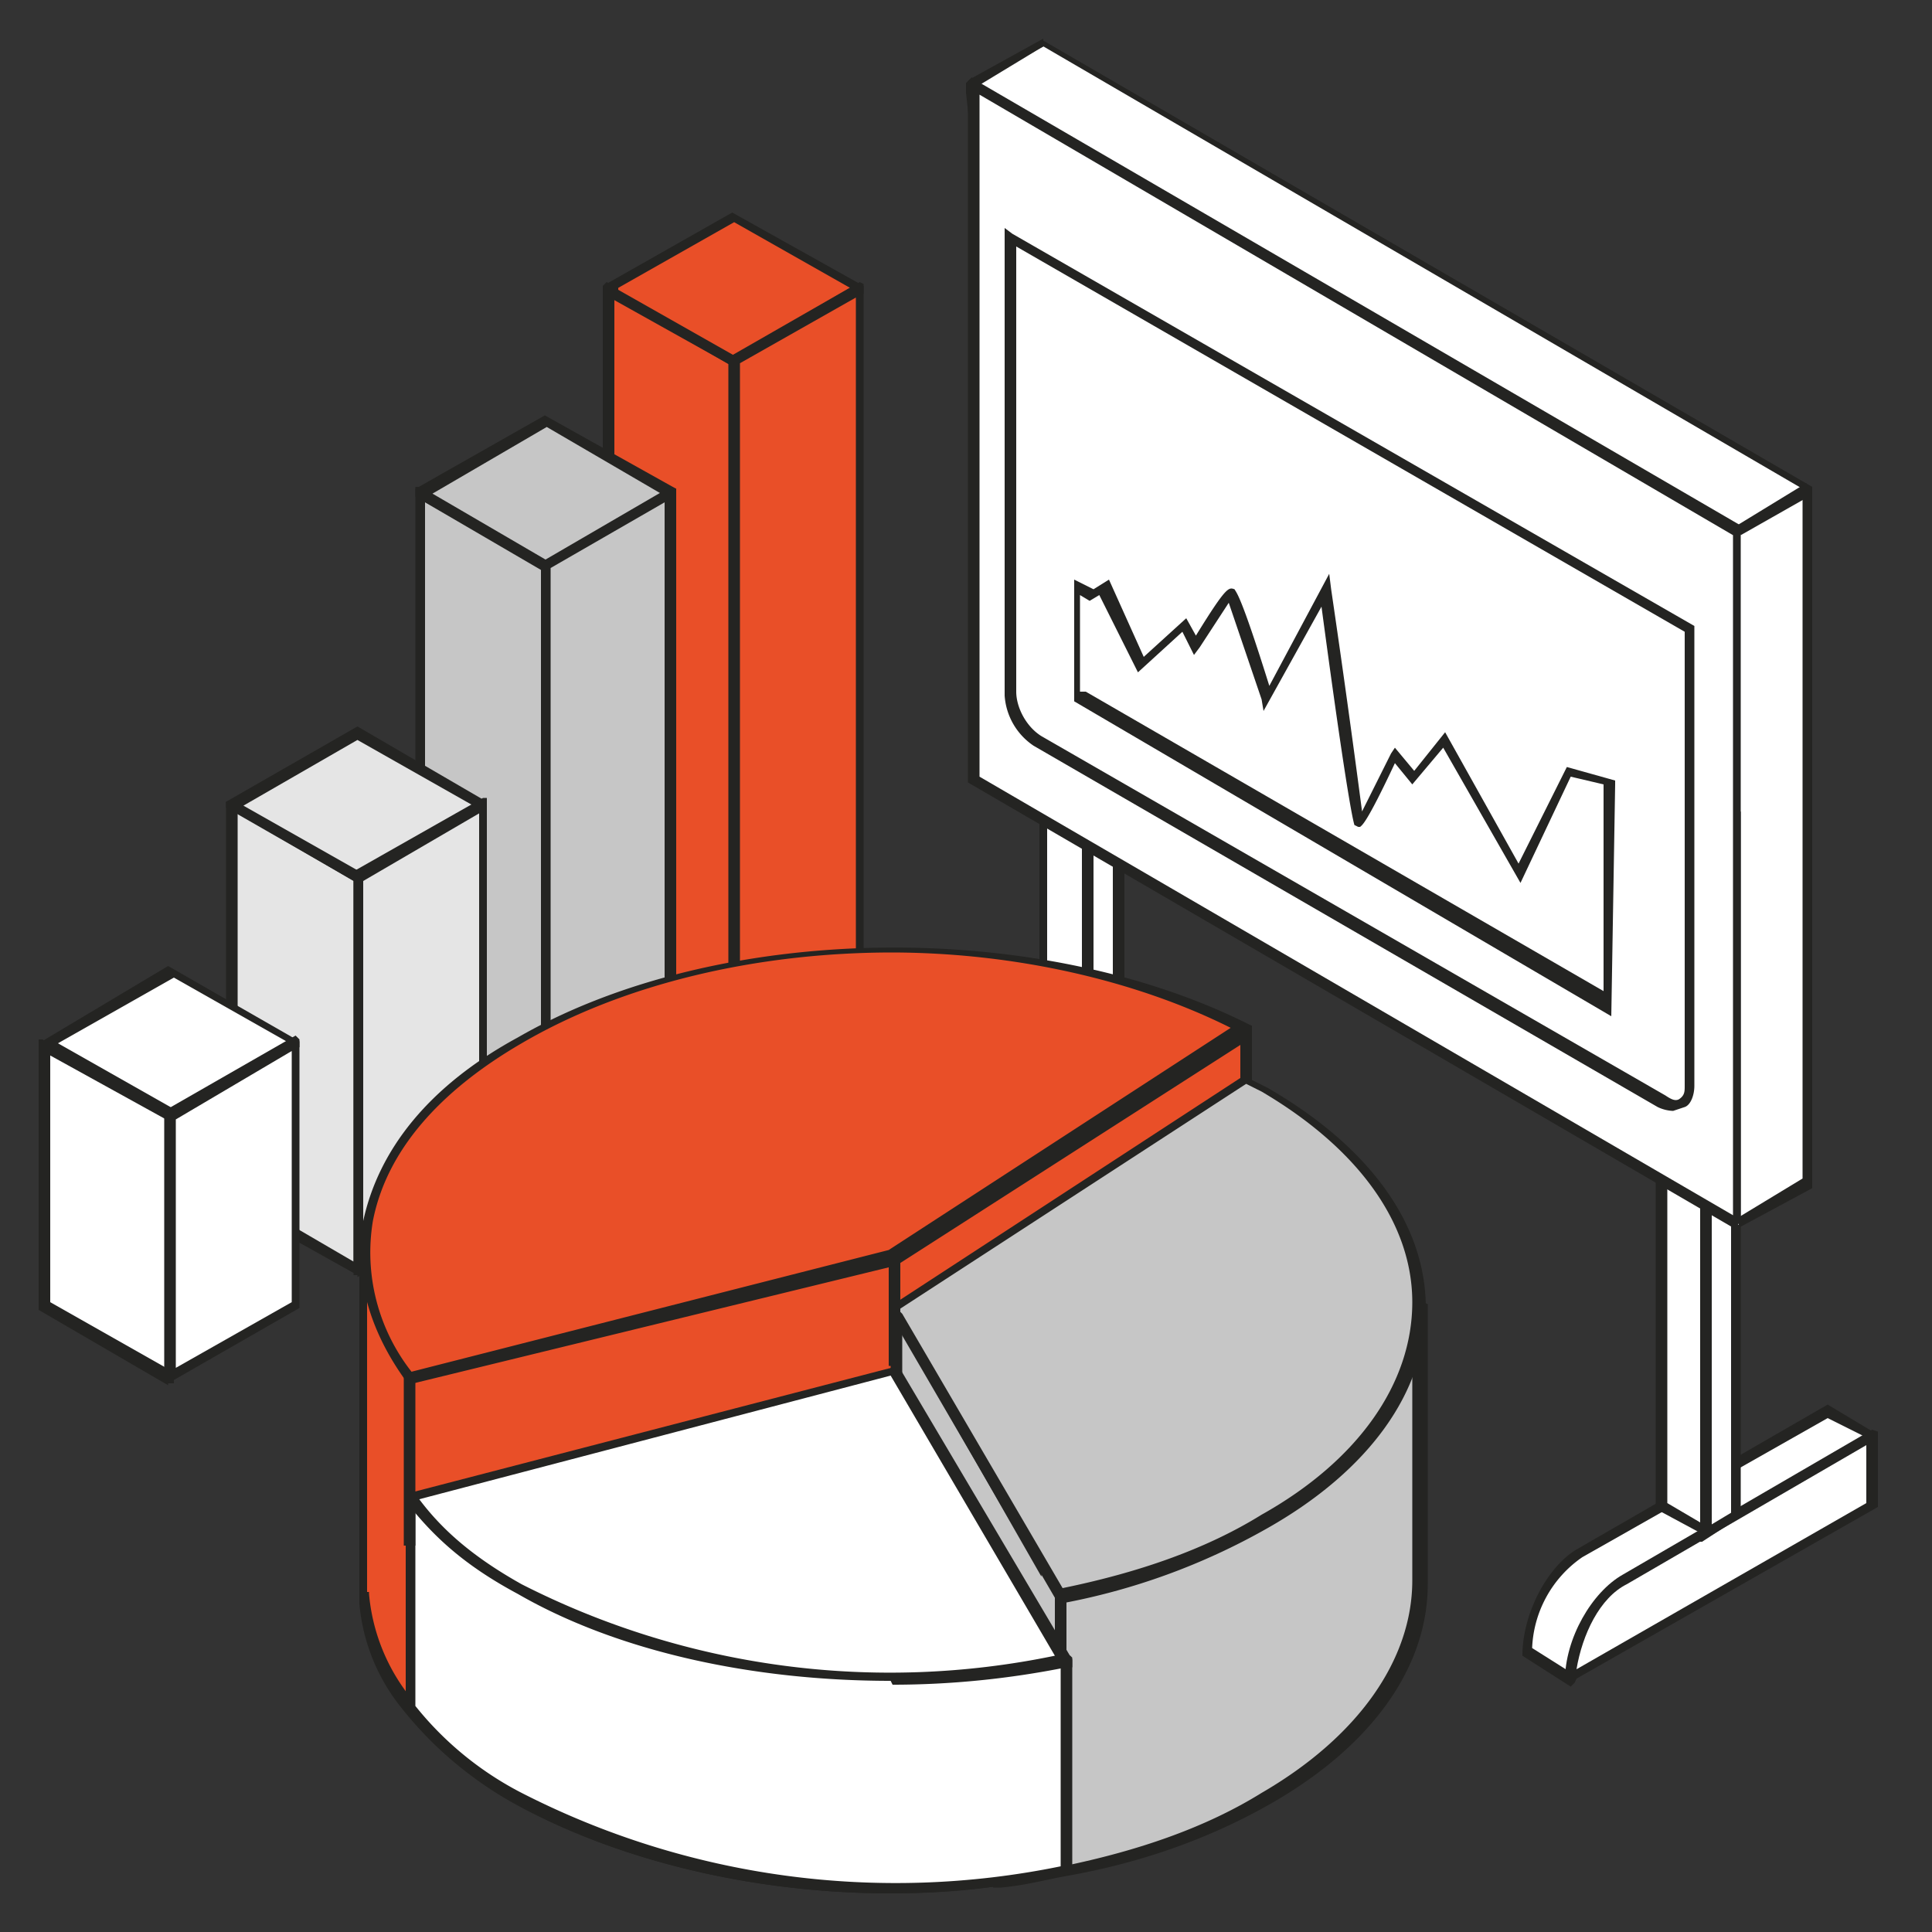 <svg xmlns="http://www.w3.org/2000/svg" width="100" height="100" fill="none">
    <rect width="100%" height="100%" fill="#333333" stroke="none"/>
    <path fill="#E94F28" d="M38 18.7v35.6l-6.6-3.6V14.9l6.5 3.8Z"/>
    <path fill="#242422" d="m38.3 54.9-7.1-4.1v-36l.2-.2 6.8 3.9v36.4Zm-6.5-4.5 6 3.5v-35l-6-3.5v35Z"/>
    <path fill="#E94F28" d="m44.5 15-6.6 3.7-6.5-3.8 6.5-3.7 6.6 3.7Z"/>
    <path fill="#242422" d="m38 19-6.8-3.8v-.4l6.7-3.8 6.8 3.8v.4L37.9 19Zm-6-4 6 3.4 6-3.5-6-3.4-6 3.4Z"/>
    <path fill="#E94F28" d="M38 18.7v35.6l6.5-3.6V14.9l-6.6 3.8Z"/>
    <path fill="#242422" d="M37.7 54.9V18.5l6.8-3.9.2.1v36l-7 4.2Zm.6-36v35l6-3.5v-35l-6 3.4Z"/>
    <path fill="#C6C6C6" d="M28.2 29.2V60l-6.4-3.7V25.6l6.4 3.6Z"/>
    <path fill="#242422" d="m28.5 60.5-7-4V25.2h.2l6.7 3.8v31.4h.1ZM22 56.1l6 3.4v-30L22 26v30Z"/>
    <path fill="#C6C6C6" d="m34.7 25.6-6.5 3.6-6.4-3.6 6.4-3.8 6.5 3.8Z"/>
    <path fill="#242422" d="m28.2 29.5-6.7-3.8v-.4l6.7-3.8 6.8 3.8v.4l-6.8 3.8Zm-5.9-4 6 3.5 6-3.4-6-3.5-6 3.5Z"/>
    <path fill="#C6C6C6" d="M28.2 29.2V60l6.5-3.7V25.6l-6.5 3.6Z"/>
    <path fill="#242422" d="M28 60.5V29.1l6.7-3.9.3.1v31.1l-7 4.1Zm.5-31v30l5.9-3.4V26l-5.9 3.4Z"/>
    <path fill="#E5E5E5" d="M18.5 45.4v20.3L12 62V41.7l6.4 3.7Z"/>
    <path fill="#242422" d="m18.5 66-6.8-3.8V41.5l.3-.1 6.7 3.8V66l-.2.1Zm-6.2-4.2 6 3.5V45.6l-6-3.5v19.7Z"/>
    <path fill="#E5E5E5" d="m25 41.7-6.5 3.7-6.4-3.7 6.4-3.8 6.5 3.8Z"/>
    <path fill="#242422" d="m18.5 45.7-6.8-3.9v-.3l6.8-3.9 6.7 3.9v.3l-6.7 3.9Zm-5.9-4 6 3.4 5.9-3.4-6-3.4-5.9 3.4Z"/>
    <path fill="#E5E5E5" d="M18.5 45.4v20.3L25 62V41.7l-6.5 3.7Z"/>
    <path fill="#242422" d="M18.3 66V45.1l6.7-3.8h.2v20.8L18.5 66h-.2Zm.5-20.4v19.7l6-3.5V42.1l-6 3.5Z"/>
    <path fill="#fff" d="M8.7 57.7v13.6l-6.4-3.7V54l6.4 3.7Z"/>
    <path fill="#242422" d="M8.7 71.7 2 67.8v-14h.2L9 57.6v14h-.3Zm-6.1-4.3 6 3.4v-13l-6-3.4v13Z"/>
    <path fill="#fff" d="m15.3 54-6.6 3.7L2.3 54l6.4-3.8 6.6 3.8Z"/>
    <path fill="#242422" d="M8.7 58 2 54.3v-.3L8.7 50l6.8 3.9v.3l-6.8 3.9ZM3 54l6 3.4 6-3.4-6-3.4-6 3.4Z"/>
    <path fill="#fff" d="M8.7 57.7v13.6l6.6-3.7V54l-6.6 3.7Z"/>
    <path fill="#242422" d="M8.5 71.5v-14l6.8-3.9.2.2v13.9l-6.8 3.9-.2-.1Zm.6-13.6v12.9l6-3.4v-13L9 58Z"/>
    <path fill="#fff" d="m54 2.2 39.7 23.1v35.9L90 63.4 54 38.2 50.5 4.3l3.7-2Z"/>
    <path fill="#242422" d="M90 63.6 53.7 38.3v-.1L50 4.8v-.5l.2-.2L54 2v.1l39.8 23.1v36.3l-3.9 2.1ZM54.2 37.9 90 63l3.3-2V25.3L54 2.4l-3.3 2L54.3 38Z"/>
    <path fill="#fff" d="M81.7 80.4 94.6 73l2.3 1.3-.8 2-1.5.2-11.4 6.7-1.8 3.6-2.3-1.3c-.1-2 1.1-4.2 2.6-5Z"/>
    <path fill="#242422" d="m81.3 87.3-2.5-1.6c0-2.2 1.3-4.6 2.8-5.5l13-7.5 2.5 1.5v.2l-.9 2.1-1.6.4-11.3 6.5-1.8 3.7-.2.2Zm-2-2 1.9 1.2 1.6-3.4 11.7-6.8 1.4-.3.7-1.6-2-1-12.7 7.2a6 6 0 0 0-2.6 4.8Z"/>
    <path fill="#fff" d="m81.3 87 15.5-9v-3.7L84 81.7a6.7 6.7 0 0 0-2.7 5.2Z"/>
    <path fill="#242422" d="M81 87c0-2.2 1.4-4.6 3-5.5L96.9 74l.3.1V78l-15.8 9h-.3Zm15.6-12.2L84.2 82c-1.4.7-2.3 2.6-2.6 4.4l15-8.6v-3Z"/>
    <path fill="#fff" d="m86 77.9 2.4 1.4v-36L85.9 42V78Z"/>
    <path fill="#242422" d="m88.3 79.5-2.6-1.4V41.6l2.9 1.7v36.1l-.3.1Zm-2-1.7 1.7 1V43.5l-1.7-1v35.3Z"/>
    <path fill="#fff" d="M89.8 42.5v36l-1.4.8v-36l1.4-.8Z"/>
    <path fill="#242422" d="M88 79.8V43.3l2.1-1.3v36.5l-2 1.3Zm.6-36.2v35.3l1-.6V43l-1 .6Z"/>
    <path fill="#fff" d="m54 59.2 2.3 1.3V24.7L54 23.2v36Z"/>
    <path fill="#242422" d="m56.6 61-2.8-1.6V22.9l2.8 1.7V61Zm-2.4-2 1.8 1V24.9l-1.8-1V59Z"/>
    <path fill="#fff" d="M57.9 23.8v35.8l-1.6 1v-36l1.6-.8Z"/>
    <path fill="#242422" d="M56 61V24.7l2.2-1.3v36.5L56 61.1Zm.6-36.2V60l1-.6V24.2l-1 .6Z"/>
    <path fill="#fff" d="M50.4 4.3 90 27.4v36L50.4 40.3v-36Z"/>
    <path fill="#242422" d="M89.8 63.6 50.1 40.5V4.2l.2-.2.1.1 39.7 23.1v36l-.3.4ZM50.7 40.2l39 22.7V27.7l-39-22.8v35.3Z"/>
    <path fill="#242422" d="m93.5 25-3.6 2.2.2.5 3.7-2.1-.3-.5Z"/>
    <path fill="#E94F28" d="M64.5 53.2 46.3 65H19v17.6c.1 2 1 3.7 2.1 5.4 1.3 2 3.3 3.6 5.9 5a42.3 42.3 0 0 0 24.9 4.3l2.6-20 10.2-6.6V53.2h-.1Z"/>
    <path fill="#242422" d="M46.1 98C39 98 32 96.3 26.7 93.4a19.6 19.6 0 0 1-6-5.1 10 10 0 0 1-2.1-5.3V64.8h27.6L64.5 53l.3.1v18l-10.2 6.5-2.6 20h-.2c-2 .3-3.8.4-5.7.4Zm-27-15.6v.1a10 10 0 0 0 2.1 5.3c1.4 2 3.4 3.6 5.8 5a41 41 0 0 0 24.4 4.3l2.7-19.9.1-.1 10-6.5v-17L46.6 65.3H19v17.1Z"/>
    <path fill="#C6C6C6" d="M73.6 82V67.7l-8.8-3.8v6.4a32.6 32.6 0 0 0-9-3.2L54 81l-7.5-13v17.6l6.8.3-1.5 11.5A36.8 36.8 0 0 0 65.6 93c5.3-3 8-7 8-11Z"/>
    <path fill="#242422" d="M51.4 97.7 53 86l-6.9-.4V66.8L53.8 80l1.7-13.2.4.1c3.2.7 6.2 1.7 8.7 3v-6.4l9.3 4V82c0 4.3-2.9 8.4-8.2 11.4-3 1.7-6.5 3-10.5 3.7-1.1.2-2.2.5-3.4.6h-.4Zm-4.8-12.5 7 .3L52 97l3-.4c3.9-.8 7.4-2 10.3-3.8 5-2.9 7.8-6.9 7.8-11v-14L65 64.3v6.5l-.4-.2a34 34 0 0 0-8.7-3.1l-2 14.1L46.7 69v16.3Z"/>
    <path fill="#C6C6C6" d="M65.5 78.8a32.7 32.7 0 0 1-10.6 3.7l-8.7-14.7L64.4 56c.4 0 .8.3 1 .5 10.8 6.1 10.8 16.2 0 22.3Z"/>
    <path fill="#242422" d="m54.8 83-.2-.3-8.5-14.6v-.5l18.4-12 .1.2 1 .5c5.2 3 8.2 7 8.2 11.4 0 4.3-2.9 8.4-8.2 11.4A34.2 34.2 0 0 1 54.9 83h-.1Zm-8.1-15L55 82.2c3.9-.8 7.4-2 10.3-3.8 5-2.8 7.8-6.8 7.8-11 0-4-2.7-7.9-7.8-10.9l-.8-.4-18 11.7Z"/>
    <path fill="#E94F28" d="M64.5 53.2 46.4 65l-25.2 6.3c-4.4-5.7-2.5-12.8 5.7-17.5 10.3-6 26.9-6.2 37.6-.6Z"/>
    <path fill="#242422" d="M21.1 71.7v-.1c-2-2.7-2.8-5.6-2.3-8.4.8-3.7 3.4-7 8-9.5 10.4-6 27-6.2 38-.6V53.7L46.4 65.5 21 71.7Zm25.1-22.4c-7 0-13.9 1.6-19.2 4.7-4.3 2.5-7 5.6-7.7 9.2a10 10 0 0 0 2 7.8L46 64.7l17.7-11.5c-5-2.5-11.3-3.9-17.6-3.9Z"/>
    <path fill="#fff" d="M55 86v10.9c-9.5 1.9-20.5.7-28.1-3.8a17.4 17.4 0 0 1-5.7-4.6v-11L55.1 86Z"/>
    <path fill="#242422" d="M46.1 98C39 98 32 96.3 26.8 93.4c-2.8-1.6-4.4-3-5.8-4.8V77.1l.4.1 34 8.5.1.1V97h-.2a44 44 0 0 1-9.2 1Zm-24.6-9.7a17 17 0 0 0 5.5 4.5 42.5 42.5 0 0 0 27.9 3.8V86l-33.4-8.3v10.5Z"/>
    <path fill="#fff" d="M55 86c-9.5 1.8-20.5.6-28.1-3.8a17.4 17.4 0 0 1-5.7-4.7L46.4 71 55 85.6v.3Z"/>
    <path fill="#242422" d="M46.1 87C39 87 32 85.5 26.8 82.5c-2.8-1.5-4.4-3-5.8-4.8l.1-.4 25.4-6.6 9 15.2v.4h-.3c-3 .6-6 .9-9 .9Zm-24.4-9.4c1.2 1.6 2.8 3 5.3 4.4a42 42 0 0 0 27.6 3.7l-8.5-14.5-24.4 6.4Z"/>
    <path fill="#242422" d="M21.5 71.3h-.6V80h.6v-8.6ZM46.6 65H46v5.7h.6V65ZM55.2 82.6h-.6v3h.6v-3Z"/>
    <path fill="#fff" d="M52.2 12.3v23.5c0 1 .7 2 1.4 2.5L86 57c.8.4 1.5 0 1.5-.8V32.6L52.2 12.3Z"/>
    <path fill="#242422" d="M86.6 57.5a2 2 0 0 1-.8-.2L53.5 38.6A3.4 3.4 0 0 1 52 36V11.8l.4.3 35.3 20.3v23.8c0 .5-.2 1-.5 1.1l-.6.2Zm-34-44.8v23.1c0 .8.5 1.8 1.3 2.3l32.3 18.6c.3.2.5.3.7.2.3-.2.3-.4.3-.7V32.7l-34.7-20Z"/>
    <path fill="#fff" d="m57.4 30.5 1.8 4.1 2.3-2 .6 1 1.7-2.7 1.9 5.3 3-5.7s1.5 11.9 1.8 11.9c.2 0 1.8-3.6 1.8-3.6l1 1.1 1.5-1.8 3.8 6.8 2.6-5.3 2 .6s.5 11.8 0 11.5l-27.5-16v-5l.8.4 1-.6Z"/>
    <path fill="#242422" d="M55.6 36.2V30l1 .5.8-.5 1.8 4 2.2-2 .5.9c1.6-2.6 1.7-2.5 2-2.4.1.2.3.2 1.8 5l3.1-5.8.1.8A732 732 0 0 1 70.5 42l1.5-3 .2-.3 1 1.2 1.6-2 3.8 6.8 2.5-5 2.5.7v.2l-.2 12-27.8-16.3Zm.6-.4L83 51.3V40.6l-1.7-.4-2.6 5.5-4-7-1.6 1.9-.9-1.1c-1.5 3.2-1.7 3.2-1.8 3.3h-.1l-.2-.1c0-.1-.2-.1-1.7-11.3l-3 5.4-.1-.6-1.7-5-1.5 2.3-.3.4-.6-1.2-2.3 2.1-2-4-.5.3-.5-.3v5h.2Z"/>
</svg>
